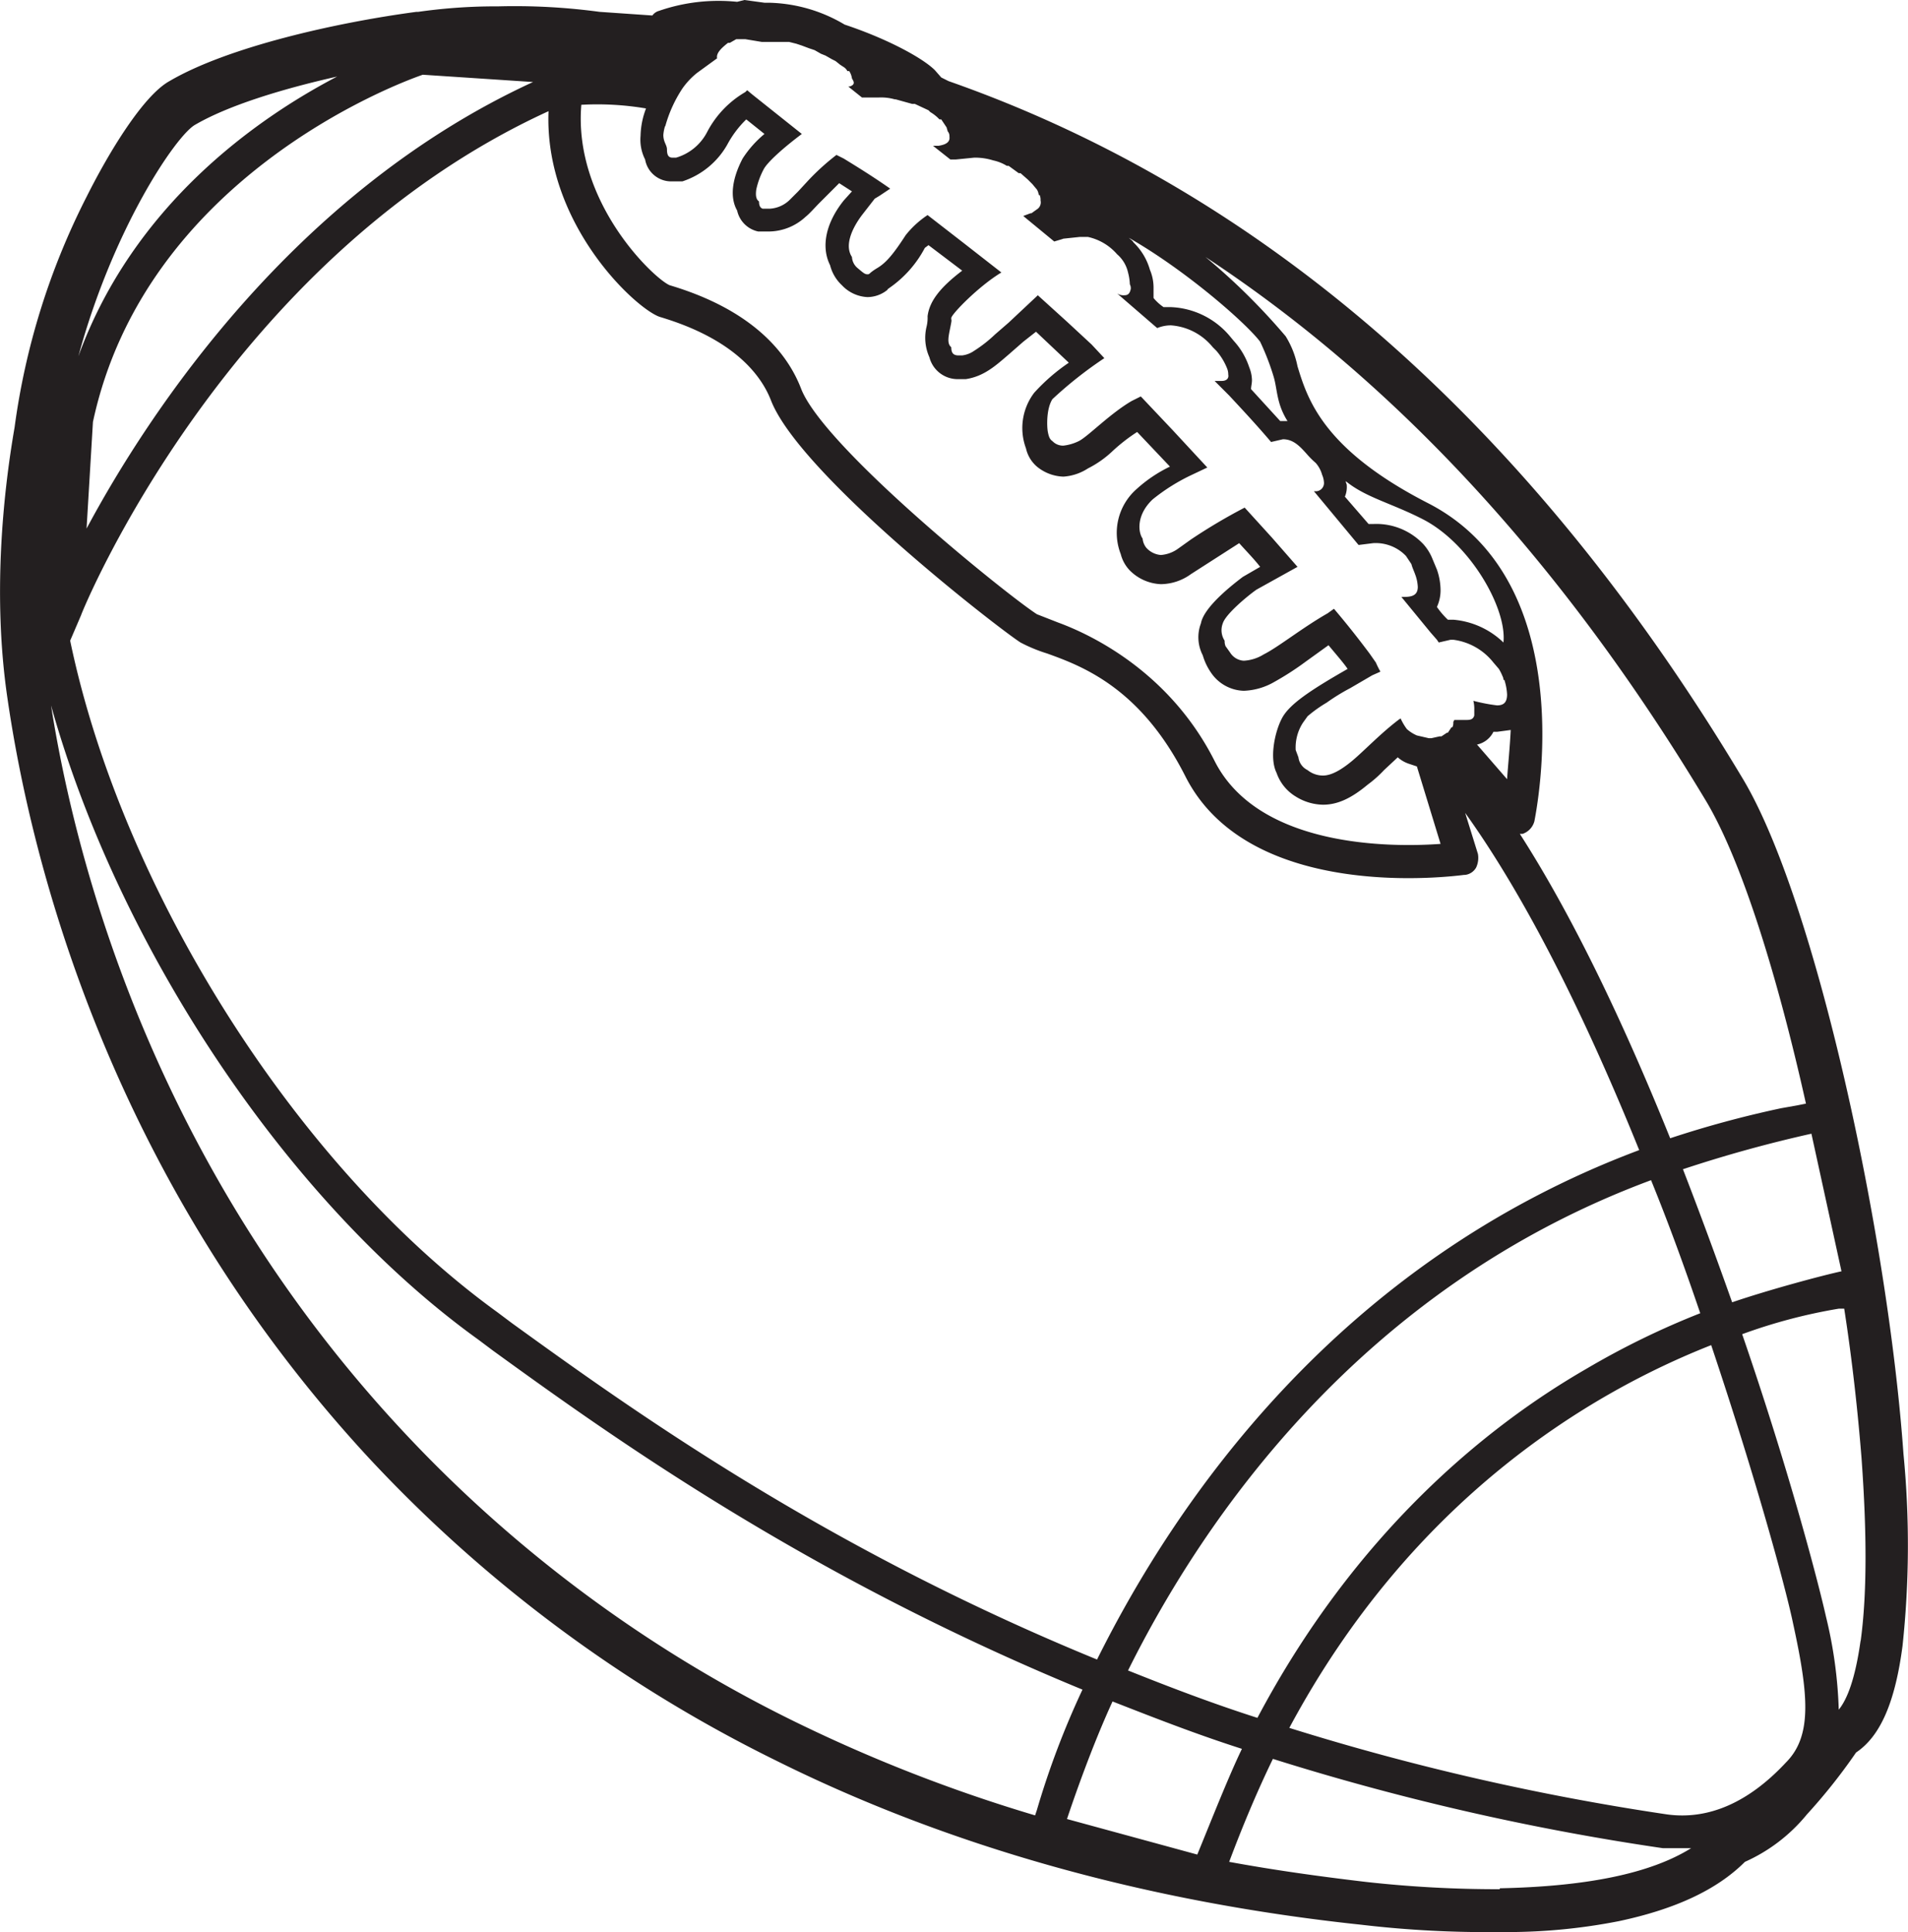 <svg xmlns="http://www.w3.org/2000/svg" width="209.4" height="212" viewBox="0 0 209.4 212"><path d="M212.5,161.1c-1.7-23.9-9.6-60.6-17.6-74-23.1-38.6-52.4-64.4-87.2-76.6l-.8-.4-.7-.8c-1.3-1.3-5.1-3.4-9.9-5A16.9,16.9,0,0,0,88,1.9h-.5l-2.2-.3-.8.2a20,20,0,0,0-8.6,1,1.3,1.3,0,0,0-.7.5l-5.8-.4a69.5,69.5,0,0,0-11.2-.6h-.8a60.3,60.3,0,0,0-7.9.6h-.2c-9,1.2-20.8,3.9-27.1,7.6-2.9,1.6-6.7,7.9-9.1,12.7A78.6,78.6,0,0,0,5.2,48.5C3.9,56,2.8,67.1,4.4,78.1c2.6,18,11.2,52.7,39.7,83.5a153.7,153.7,0,0,0,44.7,33.2c18.9,9.4,40.6,15.5,64.2,18a117.5,117.5,0,0,0,15.2.8,63.6,63.6,0,0,0,13.1-1.2c6.1-1.3,10.7-3.4,13.8-6.5a18.5,18.5,0,0,0,6.8-5.2,62.3,62.3,0,0,0,5.4-6.8c2.7-1.8,4.3-5.6,5.1-11.7a103.7,103.7,0,0,0,.1-21.1m-6.8-20c-1.9.4-7.9,2-12,3.4-1.7-4.8-3.5-9.7-5.4-14.6a145,145,0,0,1,14.1-3.9Zm-15.5,4.6a88.4,88.4,0,0,0-12.5,6.1c-11.1,6.4-25.4,18.1-36.1,38.3-5-1.6-9.7-3.4-14.2-5.2,8.3-16.7,25.6-42,57.4-53.8,2,4.9,3.8,9.9,5.4,14.6m.7-56.1c3.9,6.6,7.8,19.2,10.9,33.1l-1,.2-1.7.3a114.7,114.7,0,0,0-12.2,3.3c-4.8-11.9-10.4-23.9-16.5-33.4h.3a2,2,0,0,0,1.3-1.4c.2-1.1,5.3-26.2-11.7-34.9-11.5-5.9-13.2-11.4-14.3-15a9.9,9.9,0,0,0-1.3-3.3,70.8,70.8,0,0,0-8.8-8.7c21,13.8,39.4,33.8,55,59.8M161.3,64.1l-.5-1.2a5.4,5.4,0,0,0-1-1.6,7.1,7.1,0,0,0-5.5-2.2h-.5l-2.6-3a2.7,2.7,0,0,0,.2-1.3c0-.1-.1-.2-.1-.4,2.2,1.8,5,2.4,8.5,4.2,5.2,2.7,9.2,9.8,8.8,13.5a9,9,0,0,0-5.5-2.5h-.6a8.7,8.7,0,0,1-1.2-1.4,4.4,4.4,0,0,0,.4-1.8,7,7,0,0,0-.4-2.3m-19.4-25a26.8,26.8,0,0,1,1.5,3.9c.4,1.4.3,2.9,1.5,4.8h-.8l-3.2-3.5c0-.3.1-.6.1-1a3.9,3.9,0,0,0-.3-1.4A8,8,0,0,0,139,39l-.5-.6a8.9,8.9,0,0,0-6.4-3.1h-.8a5.2,5.2,0,0,1-1.1-1V33.1a5,5,0,0,0-.4-1.9,6.7,6.7,0,0,0-1.8-3c-.1-.2-.3-.3-.5-.5,6.3,3.6,12.9,9.4,14.4,11.4M76.6,15.5a14.5,14.5,0,0,1,1.9-4.2,8.3,8.3,0,0,1,1.6-1.7L82.3,8c-.1-.5.3-1,1.2-1.7h.2l.7-.4h1l1.8.3h3l.8.2.6.2.8.3.6.2.7.4.5.2.7.4.4.2.5.4.3.2a1.2,1.2,0,0,1,.5.5h.2a2,2,0,0,1,.3.8c.1.2.2.3.2.5s-.3.4-.6.4l1.5,1.2H100a5.5,5.5,0,0,1,1.8.2h.1l1.8.5h.3l1.5.7.2.2a4.4,4.4,0,0,1,1,.8h.2l.6.9h0c0,.1.1.3.1.4a.8.8,0,0,1,.2.6c.1.7-.6.9-1.2,1H106l1.9,1.5h.6l2-.2a6.6,6.6,0,0,1,2.1.3h0a4.7,4.7,0,0,1,1.5.6h.2l1.1.8h.2l.8.7.5.5.5.6a1.4,1.4,0,0,1,.2.6h.1a1.3,1.3,0,0,1,.1.6.9.9,0,0,1-.3.9l-.7.5h-.1l-.8.3,3.4,2.8,1-.3h-.1l1.9-.2h.9a5.9,5.9,0,0,1,3.2,1.9,3.7,3.7,0,0,1,1.2,2,5.9,5.9,0,0,1,.2,1.3.9.9,0,0,1,.1.5c-.1.5-.3.7-.7.7a1.3,1.3,0,0,1-.8-.2l4.4,3.8a4,4,0,0,1,1.5-.3,6.5,6.5,0,0,1,4.6,2.4l.4.4a6.7,6.7,0,0,1,1.2,2,1.8,1.8,0,0,1,.1.6c.1.5-.3.7-.7.7h-.8l1.6,1.6c1.3,1.4,2.9,3.1,4.6,5.1l1.3-.3c1.1,0,1.8.7,2.6,1.6a9.4,9.4,0,0,0,1,1,3.3,3.3,0,0,1,.7,1.3,2.4,2.4,0,0,1,.2.8.9.9,0,0,1-1,1h-.1l4.9,5.9,1.6-.2a4.6,4.6,0,0,1,3.6,1.4l.6.9c.1.4.3.8.4,1.1a4.4,4.4,0,0,1,.3,1.4c0,.9-.6,1.1-1.5,1.1h-.3l3.2,3.9.7.8.2.3,1.3-.3h.3a6.7,6.7,0,0,1,4.4,2.5l.6.7a5.9,5.9,0,0,1,.4.8.8.8,0,0,1,.1.4h.1a6.1,6.1,0,0,1,.3,1.6c0,.9-.4,1.2-1.1,1.2a19.1,19.1,0,0,1-2.6-.5,3.8,3.8,0,0,1,.1,1v.6c-.1.4-.4.5-.8.5h-1.4c0,.1-.1.1-.1.3a1.1,1.1,0,0,1-.1.5h-.1l-.4.6h-.1l-.6.4h-.2l-.9.2h-.3l-1.3-.3a4.1,4.1,0,0,1-1.1-.7,6.3,6.3,0,0,1-.7-1.2.1.1,0,0,1-.1.1c-2,1.5-3.8,3.4-5.1,4.5s-2.4,1.7-3.3,1.7a2.7,2.7,0,0,1-1.7-.6,1.8,1.8,0,0,1-1-1.4l-.3-.8a5,5,0,0,1,.8-3l.5-.7a14.5,14.5,0,0,1,2.1-1.5,22.6,22.6,0,0,1,2.6-1.6l2.4-1.4.9-.4a9.3,9.3,0,0,1-.5-1l-.7-1c-.9-1.2-2.2-2.9-3.9-4.9l-.7.5c-2.8,1.6-5.4,3.7-7,4.5a4.6,4.6,0,0,1-2.2.7,1.9,1.9,0,0,1-1.5-.9l-.5-.7a1.5,1.5,0,0,1-.1-.6,2.1,2.1,0,0,1-.2-1.9c.3-1,2.7-3,3.7-3.7l4.5-2.5-2.8-3.2-3-3.3a61.4,61.4,0,0,0-5.9,3.5l-1.4,1a3.7,3.7,0,0,1-1.9.7,2.4,2.4,0,0,1-1.6-.8,1.9,1.9,0,0,1-.4-1c-.5-.7-.7-2.6,1.1-4.3a21.1,21.1,0,0,1,4.1-2.6l1.9-.9-3.8-4.1-3.5-3.7-1,.5c-2.4,1.4-4.8,3.9-5.8,4.4a5.1,5.1,0,0,1-1.7.5,1.6,1.6,0,0,1-1.2-.5c-.3-.2-.4-.5-.5-1s-.2-2.5.5-3.6a44.3,44.3,0,0,1,5.7-4.5l-1.4-1.5-2.7-2.5-3.2-2.9L114.3,37l-1.5,1.3a14.7,14.7,0,0,1-2.3,1.8,2.9,2.9,0,0,1-1.3.5h-.4c-.6,0-.8-.3-.8-.9h0c-.5-.4-.3-1.2-.1-2.2s.1-.6.1-1,3-3.5,5.5-5l-4.1-3.2-4-3.1a10.4,10.4,0,0,0-2.4,2.2c-1.3,2-2.1,3-3.1,3.6s-.8.7-1.1.7-.5-.2-1.1-.7a1.7,1.7,0,0,1-.6-1.2c-.8-1.2-.1-3,1.1-4.6l1.4-1.8.5-.3,1.2-.8c-2-1.4-3.8-2.5-5.1-3.3l-.8-.4a26.1,26.1,0,0,0-3,2.7l-1.2,1.3-.9.9a3.4,3.4,0,0,1-2.2,1h-.8c-.3-.1-.4-.4-.4-.8h0c-.3-.2-.4-.6-.3-1.3a8.5,8.5,0,0,1,.8-2.2c.4-.8,2.2-2.4,4.2-3.9L86.2,12l-.6-.5-.2.2a10.9,10.9,0,0,0-4.2,4.4,5.6,5.6,0,0,1-3.4,2.8h-.4c-.5,0-.6-.4-.6-.9s-.4-.8-.4-1.6a4.4,4.4,0,0,1,.2-1m92.8,66.3c-.1,2-.3,3.9-.4,5.4l-3.3-3.8a2.6,2.6,0,0,0,1.8-1.4h.4l1.5-.2M67.4,13.1a32,32,0,0,1,7.1.4,8.9,8.9,0,0,0-.6,3,4.8,4.8,0,0,0,.5,2.6,2.9,2.9,0,0,0,3,2.4h1.1a8.8,8.8,0,0,0,4.9-4,11.4,11.4,0,0,1,2.1-2.8l2,1.6a11.7,11.7,0,0,0-2.4,2.7c-1.2,2.3-1.4,4.3-.6,5.7a3,3,0,0,0,2.3,2.3h1.3A6,6,0,0,0,92,25.4c.5-.4,1-1,1.6-1.6l2.1-2.1,1.4.9-.9,1c-2,2.5-2.5,5.1-1.5,7.1A4.5,4.5,0,0,0,96,32.9a4.1,4.1,0,0,0,2.8,1.3,3.5,3.5,0,0,0,2.2-.8c0-.1.1-.1.2-.2a12.3,12.3,0,0,0,3.9-4.4l.4-.3,3.7,2.8c-2.5,1.9-3.6,3.4-3.8,5a4.1,4.1,0,0,1-.1,1.1,5.2,5.2,0,0,0,.3,3.4,3.2,3.2,0,0,0,3.2,2.4h.8c2-.3,3.3-1.5,4.7-2.7l1.6-1.4,1.4-1.1,3.6,3.4a21,21,0,0,0-3.8,3.3,6.4,6.4,0,0,0-.9,6.1,3.7,3.7,0,0,0,1.2,2,4.8,4.8,0,0,0,2.9,1.1A5.6,5.6,0,0,0,123,53a11.3,11.3,0,0,0,2.7-1.9,19.4,19.4,0,0,1,2.7-2.1l3.6,3.8a15.3,15.3,0,0,0-3.7,2.5,6.4,6.4,0,0,0-1.7,7.1,4,4,0,0,0,1,1.8,5.1,5.1,0,0,0,3.4,1.5,5.7,5.7,0,0,0,3.3-1.1l5.3-3.4c.8.9,1.6,1.7,2.3,2.6L140,64.9c-4.1,3.1-4.5,4.6-4.6,5.1a4.3,4.3,0,0,0,.2,3.5,6.6,6.6,0,0,0,.9,1.9,4.5,4.5,0,0,0,3.6,2,7.2,7.2,0,0,0,3.4-1,31.4,31.4,0,0,0,3.4-2.2l2.5-1.8c1,1.2,1.7,2,2.1,2.6-4.2,2.4-6.4,3.9-7.2,5.4s-1.4,4.4-.6,6a4.9,4.9,0,0,0,2.1,2.6,5.8,5.8,0,0,0,3,.9c1.6,0,3.1-.7,4.9-2.2a12.9,12.9,0,0,0,1.8-1.6l1.5-1.4a3.5,3.5,0,0,0,1.2.7l.9.3,2.6,8.5c-5.5.4-20,.4-24.8-9.1s-13.1-13.7-17.2-15.2l-2.3-.9C114,66.8,93.9,50.6,91.5,44.2c-1.4-3.6-5-8.5-14.4-11.3-1.7-.7-10.6-9.1-9.7-19.8M50,9.8l12.1.8c-26.3,12.1-42.2,36.3-49,49l.7-11.7c5.7-26.6,33-37,36.2-38.1M25,15.3c3.6-2.1,9.4-3.9,15.6-5.3-9,4.7-22.4,14.2-28.4,30.7C16,26.7,22.9,16.5,25,15.3M12.5,69.1c.1-.4,15.9-39.1,51.3-55.3-.5,12.5,9.8,21.9,12.3,22.6,8,2.4,11,6.3,12.1,9.1,3.1,8.1,24.9,25,27.4,26.6a17,17,0,0,0,2.9,1.2c3.9,1.4,10.3,3.8,15.2,13.5,7.1,14,29.7,10.9,30.6,10.8h.1a1.6,1.6,0,0,0,1.2-.8,2.5,2.5,0,0,0,.2-1.5l-1.4-4.5c7.1,9.9,13.6,23.4,19.1,37-33.1,12.4-50.9,38.6-59.5,55.9-30.3-12.4-51.6-27.8-64.2-36.9l-1.6-1.2C36.2,129.7,17,99.3,11.3,71.9ZM117.2,200.8a170.3,170.3,0,0,1-26.4-10.3,147.5,147.5,0,0,1-43.3-32.2C20.7,129.4,12,96.8,9.2,79c7.4,26.5,25.9,54.5,46.9,69.6l1.6,1.2c12.7,9.2,34.1,24.6,64.7,37.2a92,92,0,0,0-5,13.2Zm3.5.4c.7-2.1,2.7-7.9,5-12.9,4.6,1.8,9.2,3.6,14.2,5.2-1.5,3.1-3.5,8.2-4.9,11.6Zm47.5,7.7a129.9,129.9,0,0,1-14.7-.8c-5.1-.6-10.1-1.3-15-2.2,1.5-4,3.1-7.8,4.8-11.3a275.3,275.3,0,0,0,42.8,9.8h3.1c-4.5,2.8-11.5,4.2-21,4.4M199.6,195c-4.1,4.4-8.5,6.3-13,5.7a272.8,272.8,0,0,1-41.5-9.5c13.5-25.2,33.1-36.8,46.3-42,4.9,14.6,8.2,26.7,9,30.6,1.7,7.8,2.1,12.3-.8,15.2m8.2-13.4c-.6,4.3-1.5,6.5-2.4,7.6A49,49,0,0,0,204,179c-.9-4-4.1-16.2-9.2-31a59,59,0,0,1,10.6-2.8h.6c.9,5.8,1.5,11.4,1.9,16.4.6,8.3.6,15-.1,20.1" transform="translate(-3.6 -1.6)" style="fill:#231f20"/></svg>